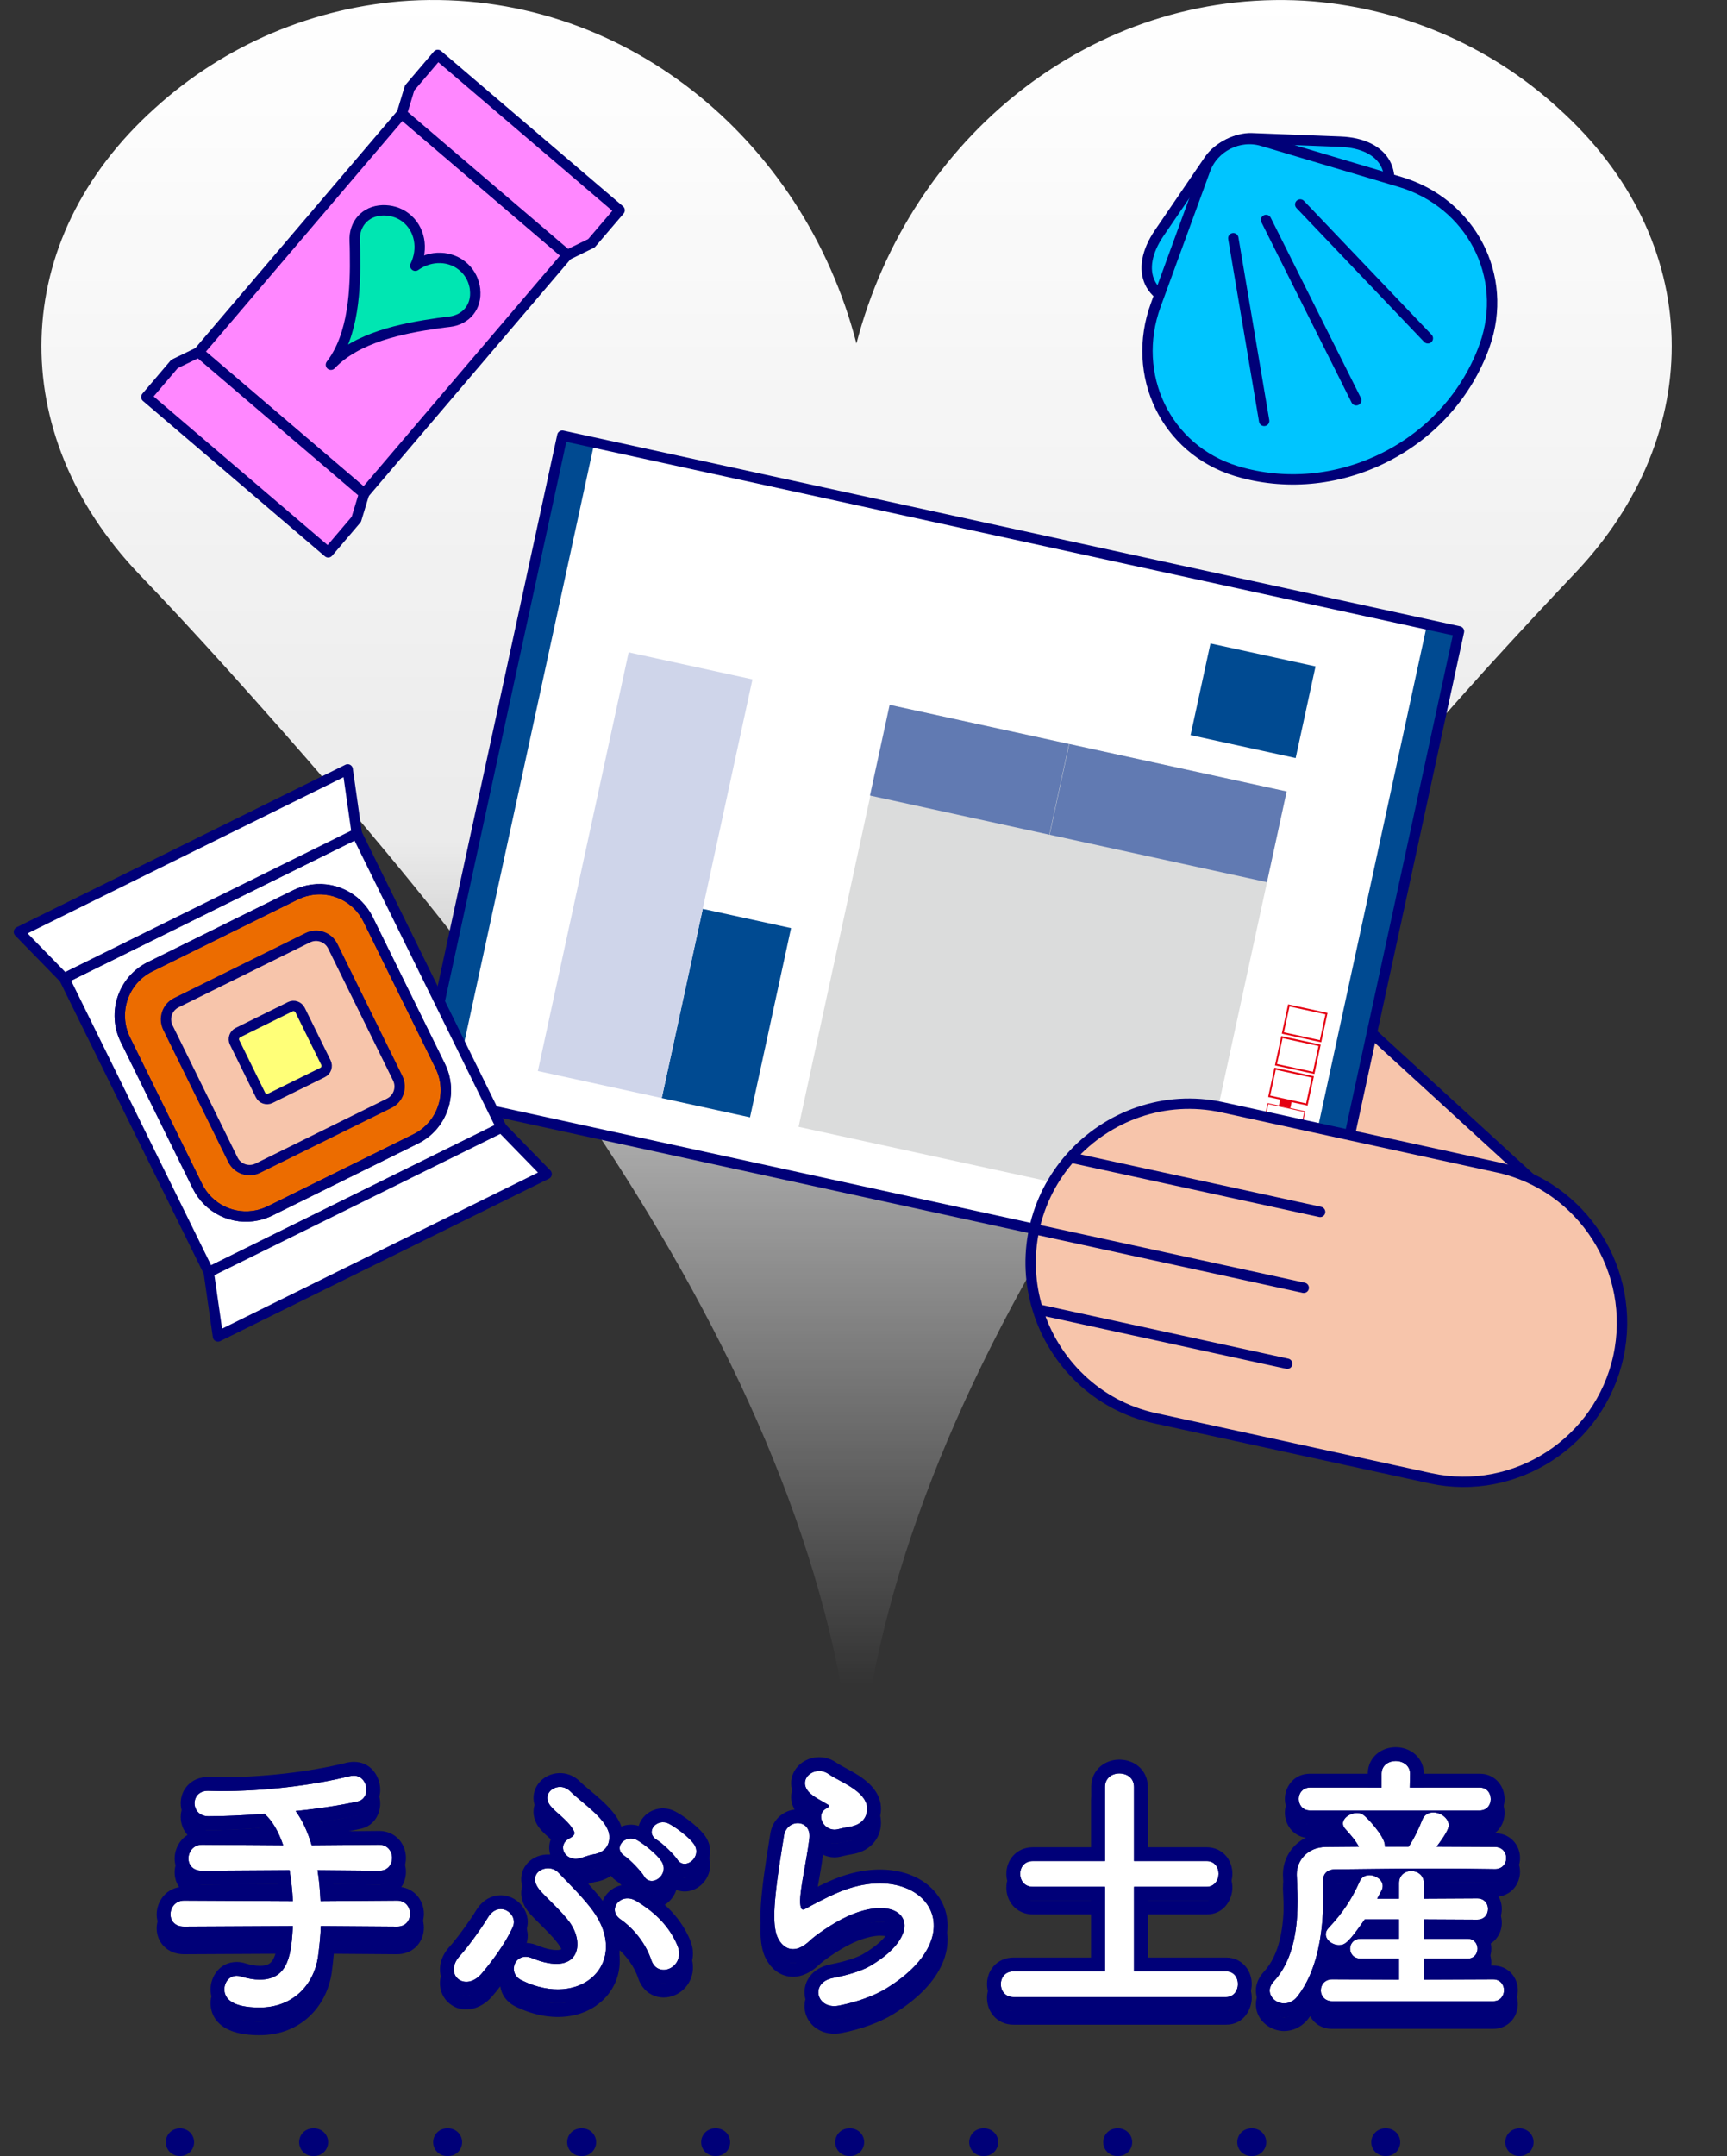 <svg width="125" height="156" viewBox="0 0 125 156" fill="none" xmlns="http://www.w3.org/2000/svg">
<rect x="0" y="0" width="125" height="156" fill="#333333" stroke="none"/>
<path d="M107.1 132H94.82C94.28 132 94 131.58 94 131.16C94 130.76 94.28 130.34 94.82 130.34H100V129.36V129.34C100 128.72 100.52 128.42 101.02 128.42C101.54 128.42 102.06 128.74 102.06 129.34V129.36L102.04 130.34H107.1C107.64 130.34 107.9 130.76 107.9 131.18C107.9 131.58 107.64 132 107.1 132ZM108.22 136.24H108.2C106.72 136.22 105.24 136.2 103.78 136.2C101.26 136.2 98.82 136.24 96.64 136.26C96.02 136.26 95.76 136.62 95.76 137.1C95.76 137.38 95.78 137.76 95.78 138.18C95.78 140.16 95.56 143.36 93.9 145.46C93.62 145.82 93.26 145.96 92.94 145.96C92.4 145.96 91.9 145.54 91.9 145.02C91.9 144.82 92 144.58 92.2 144.36C93.66 142.8 93.92 140.4 93.92 138.54C93.92 137.8 93.88 137.16 93.86 136.68C93.86 136.66 93.86 136.64 93.86 136.6C93.86 135.66 94.6 134.66 95.96 134.64C96.72 134.64 97.54 134.62 98.36 134.62C98.08 134.12 97.72 133.72 97.36 133.32C97.24 133.2 97.2 133.06 97.2 132.94C97.2 132.54 97.72 132.18 98.22 132.18C98.38 132.18 98.54 132.22 98.68 132.32C98.9 132.46 100.24 133.86 100.24 134.54C100.24 134.58 100.24 134.6 100.24 134.62H101.96C102.36 134.02 102.72 133.26 102.94 132.68C103.1 132.3 103.4 132.14 103.74 132.14C104.28 132.14 104.86 132.56 104.86 133.08C104.86 133.46 104.2 134.32 103.98 134.62C105.4 134.62 106.82 134.64 108.2 134.64C108.74 134.64 109.02 135.04 109.02 135.44C109.02 135.84 108.74 136.24 108.22 136.24ZM108.08 145.8H96.42C95.88 145.8 95.6 145.4 95.6 145.02C95.6 144.62 95.88 144.22 96.42 144.22L101.26 144.24V142.72H98.5C97.98 142.72 97.72 142.36 97.72 142C97.72 141.64 97.98 141.28 98.5 141.28H101.26V139.88H98.78C97.62 141.54 97.36 141.74 96.92 141.74C96.44 141.74 95.96 141.38 95.96 140.96C95.96 140.8 96.02 140.64 96.18 140.48C97.14 139.46 97.84 138.44 98.42 137.12C98.56 136.8 98.84 136.68 99.12 136.68C99.58 136.68 100.08 137.02 100.08 137.46C100.08 137.56 100.06 137.68 100 137.78C99.9 137.98 99.78 138.18 99.68 138.38H101.26V137.26C101.26 136.68 101.7 136.38 102.14 136.38C102.6 136.38 103.06 136.68 103.06 137.26V138.38L106.92 138.36C107.44 138.36 107.7 138.74 107.7 139.12C107.7 139.52 107.44 139.9 106.92 139.9L103.06 139.88V141.28H106.22C106.7 141.28 106.94 141.64 106.94 142C106.94 142.36 106.7 142.72 106.22 142.72H103.06V144.24L108.08 144.22C108.6 144.22 108.86 144.62 108.86 145C108.86 145.4 108.6 145.8 108.08 145.8Z" fill="#000078"/>
<path d="M88.74 145.5H73.36C72.74 145.5 72.44 145.04 72.44 144.56C72.44 144.1 72.74 143.64 73.36 143.64H79.98V137.52H74.76C74.14 137.52 73.84 137.06 73.84 136.58C73.84 136.12 74.14 135.66 74.76 135.66H79.98V130.3C79.98 129.64 80.5 129.32 81.02 129.32C81.56 129.32 82.08 129.64 82.08 130.3V135.66H87.34C87.92 135.66 88.2 136.12 88.2 136.58C88.2 137.04 87.9 137.52 87.34 137.52H82.08V143.64H88.74C89.32 143.64 89.6 144.1 89.6 144.56C89.6 145.02 89.3 145.5 88.74 145.5Z" fill="#000078"/>
<path d="M61.5 133.18C61.24 133.22 60.96 133.28 60.64 133.36C59.68 133.6 58.96 132.32 59.8 131.86C59.9 131.8 60.1 131.7 59.96 131.6C59.54 131.34 58.86 131.02 58.54 130.66C57.68 129.72 59 128.66 60 129.38C60.36 129.64 61.04 129.94 61.62 130.32C62.2 130.7 62.72 131.18 62.76 131.78C62.8 132.36 62.5 133.02 61.5 133.18ZM64.14 144.88C63.3 145.4 62.04 145.86 60.72 146.12C59.1 146.44 58.58 144.46 60.28 144.12C61.32 143.92 62.34 143.62 62.96 143.26C65.16 141.98 65.76 140.6 65.34 139.8C64.92 139 63.46 138.7 61.34 139.66C60.16 140.2 58.9 141.14 58.66 141.38C57.48 142.52 56.68 141.96 56.32 141.26C55.96 140.56 56 139.32 56.16 137.86C56.32 136.4 56.58 134.86 56.74 133.84C56.94 132.56 58.76 132.6 58.58 134.04C58.48 134.88 58.26 136 58.1 136.96C57.94 137.94 57.84 138.68 57.98 139.04C58.04 139.2 58.14 139.2 58.32 139.1C58.72 138.88 59.66 138.36 60.6 137.96C66.64 135.34 70.9 140.74 64.14 144.88Z" fill="#000078"/>
<path d="M50.22 134.42C50.88 135.36 49.56 136.4 49.02 135.54C48.8 135.2 47.94 134.36 47.56 134.14C46.62 133.58 47.54 132.5 48.42 132.96C48.92 133.22 49.84 133.9 50.22 134.42ZM47.88 135.68C48.5 136.64 47.14 137.64 46.62 136.76C46.42 136.4 45.58 135.54 45.22 135.3C44.3 134.7 45.28 133.66 46.14 134.16C46.62 134.44 47.52 135.14 47.88 135.68ZM42.92 135.18C42.66 135.22 42.28 135.38 41.96 135.46C40.88 135.72 40.3 134.52 41.18 134.04C41.6 133.82 41.66 133.66 41.48 133.38C41.04 132.64 40.2 132.14 39.82 131.64C39.1 130.68 40.46 129.8 41.28 130.62C42.1 131.44 44.04 132.68 44.1 133.84C44.14 134.4 43.88 135.04 42.92 135.18ZM49.02 141.74C49.7 143.32 47.62 144.26 47.14 142.82C46.66 141.38 45.6 140.34 44.92 139.88C43.9 139.18 44.92 137.88 46.04 138.54C47.14 139.2 48.36 140.18 49.02 141.74ZM42.9 139.24C45.62 142.94 42.14 146.44 37.74 144.28C36.66 143.74 37.3 142.18 38.5 142.68C41.88 144.06 42.38 141.7 41.24 140.1C40.7 139.34 39.54 138.3 39.1 137.8C37.98 136.5 39.66 135.72 40.4 136.48C41.16 137.26 42.26 138.36 42.9 139.24ZM34.88 143.78C33.66 145.22 32.04 143.86 33.3 142.5C33.8 141.96 34.8 140.6 35.32 139.74C36.1 138.46 37.54 139.46 37.12 140.42C36.64 141.52 35.66 142.86 34.88 143.78Z" fill="#000078"/>
<path d="M28.74 140.4L23.22 140.36C23.2 141.08 23.12 141.82 23.02 142.58C22.72 144.62 21.2 146.26 18.78 146.26C17.48 146.26 16.24 145.96 16.24 144.94C16.24 144.44 16.58 143.96 17.14 143.96C17.24 143.96 17.36 143.98 17.48 144.02C17.94 144.16 18.38 144.24 18.8 144.24C20.96 144.24 21.08 142.26 21.2 140.36L13.32 140.4C12.64 140.4 12.34 139.96 12.34 139.52C12.34 139.02 12.7 138.52 13.32 138.52L21.2 138.56C21.16 137.8 21.08 137.04 20.96 136.32L14.62 136.36C13.94 136.36 13.64 135.92 13.64 135.48C13.64 134.98 14 134.48 14.62 134.48L20.5 134.52C20.16 133.52 19.7 132.72 19.14 132.24C17.58 132.36 16.12 132.42 15.08 132.42C14.42 132.42 14.08 131.94 14.08 131.48C14.08 131.02 14.4 130.58 15.04 130.58H15.06C15.34 130.58 15.64 130.6 15.94 130.6C19.02 130.6 22.48 130.22 25.3 129.52C25.4 129.5 25.5 129.48 25.6 129.48C26.2 129.48 26.52 130 26.52 130.5C26.52 130.88 26.32 131.24 25.92 131.34C24.8 131.6 23.14 131.86 21.4 132.04C21.84 132.64 22.26 133.48 22.56 134.52L27.44 134.48C28.06 134.48 28.38 134.96 28.38 135.44C28.38 135.9 28.08 136.36 27.44 136.36L22.98 136.32C23.1 137.02 23.16 137.78 23.2 138.56L28.74 138.52C29.36 138.52 29.68 139 29.68 139.48C29.68 139.94 29.38 140.4 28.74 140.4Z" fill="#000078"/>
<path d="M103.06 137.26C103.059 136.68 102.6 136.38 102.14 136.38C101.7 136.38 101.26 136.68 101.26 137.26V138.38H99.68C99.78 138.18 99.9 137.98 100 137.78C100.06 137.68 100.08 137.56 100.08 137.46C100.08 137.02 99.58 136.68 99.12 136.68C98.84 136.68 98.56 136.8 98.42 137.12C97.84 138.44 97.14 139.461 96.18 140.48C96.02 140.64 95.96 140.8 95.96 140.96C95.96 141.38 96.44 141.74 96.92 141.74C97.36 141.74 97.62 141.54 98.78 139.88H101.26V141.28H98.5C97.98 141.28 97.72 141.64 97.72 142C97.72 142.36 97.98 142.72 98.5 142.72H101.26V144.24L96.42 144.22C95.88 144.22 95.6 144.62 95.6 145.02C95.6 145.4 95.88 145.8 96.42 145.8H108.08L108.175 145.796C108.571 145.756 108.795 145.469 108.848 145.149L108.86 145C108.86 144.62 108.6 144.22 108.08 144.22L103.06 144.24V142.72H106.22C106.64 142.72 106.876 142.445 106.929 142.135L106.94 142C106.94 141.663 106.729 141.325 106.308 141.284L106.22 141.28H103.06V139.88L106.92 139.9C107.375 139.9 107.631 139.609 107.688 139.269L107.7 139.12C107.7 138.74 107.44 138.36 106.92 138.36L103.06 138.38V137.26ZM96.29 142.637C96.239 142.839 96.181 143.041 96.118 143.244C96.216 143.229 96.317 143.22 96.42 143.22H96.424L97.231 143.223C97.219 143.211 97.206 143.201 97.194 143.188C97.063 143.052 96.962 142.899 96.886 142.738C96.68 142.735 96.48 142.698 96.29 142.637ZM96.763 137.258C96.764 137.346 96.766 137.446 96.769 137.561C96.774 137.72 96.777 137.902 96.778 138.095C96.946 137.827 97.103 137.548 97.251 137.253C97.087 137.255 96.924 137.256 96.763 137.258ZM100.623 133C100.722 133.141 100.815 133.287 100.898 133.435C100.929 133.49 100.962 133.553 100.995 133.62H101.398C101.512 133.419 101.617 133.207 101.714 133H100.623ZM102.06 129.34C102.059 128.74 101.539 128.42 101.02 128.42C100.52 128.42 100 128.72 100 129.34V130.34H94.82V129.34H99C99 128.716 99.276 128.2 99.701 127.863C100.099 127.548 100.585 127.42 101.02 127.42C101.472 127.42 101.961 127.557 102.357 127.872C102.777 128.206 103.06 128.718 103.06 129.34H107.1V130.34H102.04L102.06 129.36V129.34ZM104.86 133.08C104.86 132.56 104.28 132.14 103.74 132.14C103.4 132.14 103.1 132.3 102.94 132.68C102.72 133.26 102.36 134.02 101.96 134.62H100.24V134.54C100.24 133.86 98.9 132.46 98.68 132.32C98.54 132.22 98.38 132.18 98.22 132.18C97.72 132.18 97.2 132.541 97.2 132.94C97.2 133.06 97.24 133.2 97.36 133.32C97.72 133.72 98.08 134.12 98.36 134.62C97.54 134.62 96.72 134.64 95.96 134.64C94.6 134.66 93.861 135.66 93.86 136.6V136.68C93.88 137.16 93.92 137.8 93.92 138.54L93.906 139.26C93.837 140.987 93.478 142.995 92.2 144.36C92 144.58 91.9 144.82 91.9 145.02C91.9 145.507 92.339 145.907 92.839 145.955L92.94 145.96C93.26 145.96 93.621 145.82 93.9 145.46C95.353 143.623 95.703 140.943 95.768 138.976L95.78 138.18C95.78 137.76 95.76 137.38 95.76 137.1C95.76 136.62 96.02 136.26 96.64 136.26C98.82 136.24 101.26 136.2 103.78 136.2L105.982 136.213L108.2 136.24H108.22L108.314 136.235C108.713 136.196 108.951 135.909 109.007 135.589L109.02 135.44C109.02 135.065 108.774 134.69 108.298 134.645L108.2 134.64C106.82 134.64 105.4 134.62 103.98 134.62C104.187 134.339 104.78 133.565 104.853 133.156L104.86 133.08ZM105.86 133.08C105.86 133.284 105.809 133.474 105.754 133.628C105.874 133.629 105.993 133.629 106.112 133.63C106.818 133.635 107.514 133.64 108.2 133.64C108.736 133.64 109.213 133.847 109.55 134.214C109.872 134.565 110.02 135.014 110.02 135.44C110.019 136.291 109.388 137.24 108.22 137.24H108.187C106.799 137.221 105.419 137.203 104.057 137.201C104.057 137.221 104.06 137.24 104.06 137.26V137.374L106.915 137.36H106.92C107.442 137.36 107.912 137.56 108.244 137.924C108.561 138.271 108.7 138.71 108.7 139.12C108.7 139.529 108.568 139.973 108.25 140.327C108.042 140.559 107.779 140.725 107.483 140.816C107.491 140.825 107.5 140.832 107.508 140.841C107.81 141.181 107.94 141.607 107.94 142C107.94 142.393 107.81 142.819 107.508 143.159C107.488 143.181 107.465 143.201 107.444 143.222L108.076 143.22H108.08C108.62 143.22 109.09 143.438 109.415 143.807C109.722 144.156 109.86 144.593 109.86 145C109.86 145.406 109.73 145.849 109.421 146.205C109.095 146.581 108.62 146.8 108.08 146.8H96.42C95.66 146.8 95.115 146.405 94.829 145.889C94.783 145.951 94.737 146.012 94.689 146.073C94.216 146.681 93.564 146.96 92.94 146.96C92.029 146.96 91.033 146.297 90.912 145.237L90.9 145.02L90.911 144.829C90.962 144.39 91.183 143.992 91.46 143.688L91.465 143.682L91.47 143.677C92.644 142.422 92.92 140.381 92.92 138.54C92.92 137.828 92.882 137.225 92.861 136.722L92.86 136.701V136.6C92.861 135.138 94.014 133.668 95.945 133.64H95.96C96.094 133.64 96.229 133.637 96.367 133.636C96.259 133.424 96.211 133.203 96.203 133H94.82C94.268 133 93.785 132.775 93.454 132.396C93.179 132.08 93.038 131.694 93.007 131.319L93 131.16L93.007 131.002C93.079 130.205 93.694 129.34 94.82 129.34V130.34L94.722 130.345C94.246 130.392 94 130.785 94 131.16C94 131.554 94.246 131.947 94.722 131.995L94.82 132H107.1L107.198 131.995C107.608 131.954 107.835 131.653 107.888 131.33L107.9 131.18C107.9 130.76 107.639 130.34 107.1 130.34V129.34C107.655 129.34 108.139 129.569 108.468 129.959C108.776 130.326 108.9 130.775 108.9 131.18C108.9 131.584 108.771 132.029 108.463 132.39C108.136 132.772 107.655 133 107.1 133H105.857C105.859 133.026 105.86 133.053 105.86 133.08Z" fill="#000078"/>
<path d="M71.44 144.56C71.441 144.122 71.582 143.646 71.918 143.266C72.272 142.865 72.782 142.64 73.36 142.64V143.64L73.247 143.646C72.704 143.698 72.441 144.129 72.44 144.56L72.454 144.738C72.515 145.118 72.776 145.45 73.247 145.495L73.36 145.5H88.74L88.842 145.494C89.336 145.44 89.6 144.991 89.6 144.56C89.599 144.129 89.354 143.698 88.846 143.646L88.74 143.64V142.64C89.323 142.64 89.823 142.885 90.158 143.291C90.473 143.673 90.6 144.14 90.6 144.56C90.6 145.373 90.032 146.5 88.74 146.5H73.36C72.781 146.5 72.269 146.274 71.914 145.867C71.577 145.48 71.44 144.998 71.44 144.56ZM88.2 136.58C88.2 136.149 87.954 135.717 87.445 135.665L87.34 135.66V134.66C87.923 134.66 88.423 134.904 88.759 135.311C89.074 135.692 89.2 136.16 89.2 136.58C89.2 137.394 88.632 138.52 87.34 138.52H83.08V142.64H88.74V143.64H82.08V137.52H87.34C87.83 137.52 88.12 137.153 88.186 136.753L88.2 136.58ZM72.84 136.58C72.84 136.142 72.982 135.666 73.318 135.285C73.672 134.885 74.181 134.66 74.76 134.66V135.66L74.647 135.665C74.104 135.717 73.84 136.149 73.84 136.58L73.855 136.758C73.92 137.167 74.217 137.519 74.76 137.52H79.981V143.64H73.36V142.64H78.981V138.52H74.76C74.181 138.519 73.668 138.294 73.314 137.887C72.976 137.5 72.84 137.019 72.84 136.58ZM82.08 130.3C82.08 129.681 81.623 129.362 81.121 129.324L81.019 129.32C80.5 129.321 79.981 129.64 79.981 130.3V135.66H74.76V134.66H78.981V130.3C78.981 129.68 79.237 129.15 79.665 128.794C80.069 128.458 80.567 128.32 81.019 128.32C81.475 128.32 81.978 128.453 82.388 128.79C82.822 129.147 83.08 129.679 83.08 130.3V134.66H87.34V135.66H82.08V130.3Z" fill="#000078"/>
<path d="M57.929 128.633C58.609 128.06 59.694 127.928 60.584 128.568L60.586 128.569C60.7 128.652 60.892 128.757 61.202 128.925C61.484 129.076 61.836 129.266 62.168 129.483C62.496 129.698 62.858 129.973 63.152 130.317C63.449 130.664 63.718 131.131 63.758 131.711L63.764 131.894C63.761 132.331 63.64 132.815 63.317 133.241C62.939 133.741 62.363 134.054 61.658 134.167L61.652 134.168C61.433 134.202 61.185 134.254 60.883 134.33C60.394 134.452 59.944 134.381 59.567 134.199C59.462 135.064 59.236 136.224 59.086 137.12L59.087 137.121C59.059 137.293 59.035 137.453 59.013 137.602C59.271 137.471 59.551 137.334 59.838 137.203L60.208 137.04C63.466 135.629 66.67 136.226 68.015 138.35C68.697 139.428 68.781 140.764 68.205 142.084C67.641 143.377 66.463 144.627 64.665 145.729L64.666 145.73C63.696 146.331 62.314 146.826 60.913 147.102L60.912 147.101C59.653 147.349 58.546 146.692 58.283 145.602C58.157 145.079 58.251 144.509 58.593 144.035C58.935 143.562 59.466 143.263 60.084 143.14L60.091 143.138C61.103 142.943 61.987 142.668 62.457 142.395C63.469 141.807 64.023 141.246 64.281 140.826C64.408 140.62 64.451 140.469 64.462 140.379C64.472 140.296 64.456 140.266 64.455 140.265C64.452 140.259 64.433 140.225 64.356 140.183C64.273 140.137 64.127 140.085 63.898 140.066C63.432 140.029 62.71 140.138 61.753 140.571L61.752 140.57C61.231 140.809 60.673 141.146 60.207 141.461C59.976 141.617 59.776 141.762 59.622 141.88C59.545 141.939 59.483 141.989 59.436 142.028C59.39 142.066 59.37 142.085 59.367 142.087L59.355 142.1C58.639 142.79 57.819 143.171 56.971 142.987C56.167 142.813 55.68 142.202 55.431 141.718C55.147 141.166 55.061 140.499 55.045 139.871C55.028 139.223 55.084 138.495 55.166 137.751C55.329 136.261 55.595 134.688 55.752 133.685C55.935 132.516 56.912 131.859 57.868 131.922C58.073 131.935 58.279 131.985 58.476 132.068C58.488 132.016 58.502 131.964 58.52 131.914C58.285 131.764 58.014 131.57 57.802 131.334V131.335C57.431 130.929 57.223 130.421 57.269 129.879C57.313 129.353 57.585 128.922 57.929 128.633ZM58.58 134.04C58.76 132.6 56.94 132.56 56.74 133.84C56.58 134.86 56.32 136.4 56.16 137.86L56.106 138.396C55.996 139.621 56.005 140.647 56.32 141.26C56.658 141.916 57.382 142.449 58.443 141.574L58.66 141.38C58.901 141.14 60.16 140.2 61.34 139.66C63.46 138.7 64.92 139 65.34 139.8C65.76 140.6 65.16 141.98 62.96 143.26C62.34 143.62 61.32 143.92 60.28 144.12C58.58 144.46 59.1 146.44 60.72 146.12C62.04 145.86 63.3 145.4 64.14 144.88C70.9 140.74 66.64 135.34 60.6 137.96C59.66 138.36 58.721 138.879 58.32 139.1C58.14 139.2 58.041 139.2 57.98 139.04C57.84 138.68 57.94 137.94 58.1 136.96C58.26 136 58.48 134.88 58.58 134.04ZM60 129.38C59 128.66 57.68 129.72 58.54 130.66C58.86 131.02 59.54 131.34 59.96 131.6C60.1 131.7 59.9 131.8 59.8 131.86L59.726 131.905C59.028 132.382 59.666 133.516 60.551 133.378L60.64 133.36C60.96 133.28 61.24 133.22 61.5 133.18C62.5 133.02 62.8 132.36 62.76 131.78C62.725 131.255 62.323 130.821 61.834 130.467L61.62 130.32C61.04 129.94 60.36 129.64 60 129.38Z" fill="#000078"/>
<path d="M39.414 129.633C40.135 129.147 41.215 129.141 41.987 129.913C42.155 130.081 42.392 130.281 42.7 130.539C42.993 130.785 43.337 131.072 43.659 131.373C43.978 131.672 44.309 132.017 44.57 132.392C44.723 132.612 44.871 132.872 44.972 133.162C45.353 133.011 45.793 132.979 46.228 133.114C46.291 132.901 46.396 132.709 46.521 132.549C47.023 131.912 47.989 131.609 48.881 132.073H48.882C49.204 132.241 49.612 132.515 49.983 132.807C50.301 133.056 50.655 133.369 50.92 133.692L51.027 133.83L51.033 133.838L51.038 133.846C51.719 134.816 51.349 135.876 50.721 136.414C50.411 136.679 49.976 136.882 49.482 136.859C49.296 136.851 49.118 136.808 48.952 136.739C48.828 137.129 48.587 137.465 48.299 137.693C48.012 137.921 47.627 138.092 47.196 138.098C48.219 138.81 49.3 139.836 49.941 141.351H49.94C50.491 142.638 49.918 143.82 48.97 144.304C48.516 144.535 47.946 144.619 47.396 144.423C46.82 144.218 46.396 143.751 46.191 143.136C45.889 142.229 45.292 141.503 44.784 141.046C45.035 142.421 44.651 143.723 43.693 144.669C42.233 146.113 39.773 146.392 37.3 145.178L37.293 145.175C36.646 144.851 36.293 144.301 36.209 143.726C36.013 143.978 35.822 144.215 35.642 144.427C34.788 145.436 33.464 145.737 32.523 144.961C32.083 144.598 31.831 144.052 31.844 143.455C31.856 142.863 32.124 142.298 32.566 141.82L32.755 141.606C33.242 141.025 34.031 139.938 34.464 139.223L34.466 139.22C34.764 138.73 35.186 138.368 35.703 138.213C36.214 138.06 36.721 138.141 37.13 138.353C37.903 138.754 38.499 139.763 38.036 140.821C37.921 141.085 37.779 141.357 37.624 141.632C38.032 141.539 38.464 141.583 38.877 141.754H38.878C39.637 142.064 40.129 142.119 40.411 142.09C40.662 142.064 40.714 141.981 40.728 141.959C40.762 141.909 40.815 141.771 40.778 141.514C40.742 141.263 40.627 140.964 40.426 140.681L40.425 140.68C40.208 140.374 39.837 139.976 39.421 139.556C39.044 139.174 38.595 138.74 38.35 138.461L38.343 138.453C37.957 138.006 37.7 137.472 37.727 136.892C37.756 136.293 38.079 135.83 38.477 135.55C38.847 135.289 39.335 135.154 39.825 135.189C39.733 134.885 39.721 134.548 39.82 134.215C39.907 133.925 40.066 133.673 40.279 133.469C40.186 133.373 40.08 133.273 39.96 133.165C39.711 132.942 39.289 132.595 39.023 132.245L39.02 132.24C38.698 131.812 38.547 131.295 38.646 130.773C38.743 130.267 39.052 129.877 39.414 129.633ZM40.4 136.481C39.66 135.721 37.98 136.5 39.1 137.8C39.539 138.3 40.7 139.34 41.24 140.1C42.38 141.7 41.88 144.06 38.5 142.68C37.3 142.18 36.66 143.74 37.74 144.28C42.003 146.373 45.402 143.153 43.137 139.586L42.9 139.24C42.261 138.361 41.16 137.261 40.4 136.481ZM37.12 140.42C37.54 139.46 36.1 138.46 35.32 139.74C34.8 140.6 33.8 141.96 33.3 142.5C32.079 143.818 33.562 145.135 34.765 143.907L34.88 143.78C35.66 142.86 36.64 141.52 37.12 140.42ZM46.04 138.54C44.92 137.88 43.9 139.18 44.92 139.88C45.6 140.34 46.66 141.38 47.14 142.82C47.605 144.215 49.572 143.376 49.076 141.886L49.02 141.74C48.359 140.18 47.14 139.2 46.04 138.54ZM44.216 135.727C43.895 135.956 43.506 136.106 43.064 136.17C43.026 136.177 42.943 136.2 42.774 136.255C42.629 136.303 42.407 136.379 42.202 136.43L42.194 136.433C42.063 136.464 41.933 136.482 41.806 136.49C42.423 137.128 43.126 137.878 43.624 138.541C43.693 138.368 43.788 138.21 43.9 138.07C44.353 137.512 45.094 137.246 45.852 137.406C45.82 137.362 45.787 137.317 45.759 137.269L45.752 137.257L45.746 137.246C45.748 137.25 45.739 137.233 45.711 137.194C45.683 137.157 45.646 137.11 45.6 137.054C45.506 136.942 45.388 136.811 45.261 136.68C44.986 136.395 44.749 136.188 44.665 136.132V136.131C44.496 136.02 44.343 135.884 44.216 135.727ZM46.14 134.16C45.28 133.661 44.3 134.7 45.22 135.3C45.58 135.54 46.42 136.4 46.62 136.76C47.14 137.64 48.5 136.64 47.88 135.68C47.52 135.14 46.62 134.44 46.14 134.16ZM48.42 132.96C47.54 132.5 46.62 133.58 47.559 134.14C47.94 134.36 48.799 135.2 49.02 135.54C49.559 136.4 50.88 135.36 50.22 134.42C49.84 133.9 48.92 133.22 48.42 132.96ZM41.28 130.62C40.46 129.8 39.1 130.68 39.82 131.64C40.2 132.14 41.04 132.64 41.48 133.38L41.536 133.48C41.64 133.701 41.547 133.848 41.18 134.04C40.3 134.52 40.88 135.72 41.96 135.46C42.28 135.38 42.66 135.22 42.92 135.18C43.88 135.04 44.14 134.4 44.1 133.84C44.043 132.752 42.335 131.595 41.446 130.778L41.28 130.62Z" fill="#000078"/>
<path d="M29.68 139.48C29.68 139.001 29.36 138.52 28.74 138.52L23.2 138.56L23.166 137.979C23.127 137.404 23.07 136.845 22.98 136.32L27.44 136.36C28 136.36 28.3 136.008 28.366 135.611L28.38 135.44C28.38 134.961 28.06 134.481 27.44 134.48L22.56 134.52C22.26 133.48 21.84 132.64 21.4 132.04C23.14 131.86 24.8 131.6 25.92 131.34C26.27 131.252 26.467 130.966 26.511 130.641L26.52 130.5C26.52 130 26.2 129.48 25.6 129.48C25.5 129.481 25.4 129.5 25.3 129.52C22.48 130.219 19.02 130.6 15.94 130.6V129.6C18.951 129.6 22.329 129.228 25.06 128.55L25.081 128.544L25.104 128.539C25.185 128.523 25.384 128.481 25.6 128.48L25.843 128.493C27.014 128.626 27.52 129.713 27.52 130.5C27.52 131.206 27.124 132.07 26.162 132.311L26.146 132.314C25.313 132.508 24.212 132.696 23.012 132.855C23.106 133.065 23.196 133.285 23.28 133.514L27.432 133.48L27.44 133.479C28.032 133.48 28.544 133.719 28.895 134.121C29.231 134.505 29.38 134.988 29.38 135.44C29.38 135.879 29.237 136.359 28.894 136.741C28.533 137.142 28.019 137.36 27.44 137.36H27.431L24.116 137.33C24.123 137.404 24.128 137.478 24.134 137.553L28.732 137.521L28.74 137.52C29.331 137.52 29.843 137.759 30.195 138.161C30.531 138.545 30.68 139.028 30.68 139.48C30.68 139.919 30.537 140.399 30.193 140.781C29.833 141.182 29.319 141.4 28.74 141.4H28.732L24.16 141.367C24.122 141.816 24.07 142.265 24.012 142.711L24.011 142.718L24.01 142.726C23.646 145.197 21.754 147.26 18.78 147.26C18.082 147.26 17.287 147.183 16.629 146.901C16.291 146.757 15.941 146.537 15.672 146.199C15.391 145.846 15.24 145.415 15.24 144.94C15.24 144.048 15.881 142.96 17.14 142.96C17.353 142.96 17.57 142.999 17.77 143.063C18.165 143.184 18.505 143.24 18.8 143.24V144.24L18.481 144.226C18.266 144.206 18.046 144.168 17.821 144.113L17.48 144.02C17.36 143.98 17.24 143.96 17.14 143.96C16.58 143.96 16.24 144.441 16.24 144.94L16.254 145.123C16.386 145.938 17.41 146.223 18.537 146.257L18.78 146.26C21.049 146.26 22.526 144.818 22.949 142.957L23.02 142.58C23.119 141.82 23.2 141.08 23.22 140.36L28.74 140.4C29.3 140.4 29.6 140.048 29.666 139.651L29.68 139.48ZM12.34 139.52C12.34 139.932 12.604 140.345 13.197 140.395L13.32 140.4L21.2 140.36C21.08 142.26 20.96 144.24 18.8 144.24V143.24C19.183 143.24 19.39 143.155 19.508 143.074C19.628 142.992 19.744 142.857 19.847 142.617C19.988 142.287 20.065 141.87 20.118 141.365L13.325 141.4H13.32C12.754 141.4 12.234 141.21 11.857 140.821C11.492 140.444 11.34 139.961 11.34 139.52C11.34 138.576 12.045 137.52 13.32 137.52H13.325L20.117 137.554C20.109 137.477 20.099 137.401 20.09 137.325L14.626 137.36H14.62C14.054 137.36 13.534 137.17 13.157 136.781C12.792 136.404 12.64 135.922 12.64 135.48C12.64 134.537 13.345 133.48 14.62 133.48H14.627L18.924 133.509C18.865 133.421 18.806 133.341 18.747 133.269C17.346 133.367 16.045 133.42 15.08 133.42C13.893 133.42 13.174 132.556 13.089 131.659L13.08 131.48L13.088 131.308C13.123 130.904 13.284 130.494 13.597 130.167C13.965 129.781 14.477 129.58 15.04 129.58V130.58L14.924 130.585C14.361 130.635 14.08 131.049 14.08 131.48C14.08 131.912 14.379 132.36 14.96 132.414L15.08 132.42C16.12 132.42 17.58 132.36 19.14 132.24C19.7 132.72 20.16 133.52 20.5 134.52L14.62 134.48C14 134.48 13.64 134.98 13.64 135.48C13.64 135.893 13.904 136.305 14.497 136.354L14.62 136.36L20.96 136.32C21.08 137.04 21.16 137.8 21.2 138.56L13.32 138.52C12.7 138.52 12.34 139.02 12.34 139.52ZM15.526 129.591C15.676 129.596 15.81 129.6 15.94 129.6V130.6L15.06 130.58V129.58C15.22 129.58 15.383 129.586 15.526 129.591ZM15.06 129.58V130.58H15.04V129.58H15.06Z" fill="#000078"/>
<path d="M107.1 131H94.82C94.28 131 94 130.58 94 130.16C94 129.76 94.28 129.34 94.82 129.34H100V128.36V128.34C100 127.72 100.52 127.42 101.02 127.42C101.54 127.42 102.06 127.74 102.06 128.34V128.36L102.04 129.34H107.1C107.64 129.34 107.9 129.76 107.9 130.18C107.9 130.58 107.64 131 107.1 131ZM108.22 135.24H108.2C106.72 135.22 105.24 135.2 103.78 135.2C101.26 135.2 98.82 135.24 96.64 135.26C96.02 135.26 95.76 135.62 95.76 136.1C95.76 136.38 95.78 136.76 95.78 137.18C95.78 139.16 95.56 142.36 93.9 144.46C93.62 144.82 93.26 144.96 92.94 144.96C92.4 144.96 91.9 144.54 91.9 144.02C91.9 143.82 92 143.58 92.2 143.36C93.66 141.8 93.92 139.4 93.92 137.54C93.92 136.8 93.88 136.16 93.86 135.68C93.86 135.66 93.86 135.64 93.86 135.6C93.86 134.66 94.6 133.66 95.96 133.64C96.72 133.64 97.54 133.62 98.36 133.62C98.08 133.12 97.72 132.72 97.36 132.32C97.24 132.2 97.2 132.06 97.2 131.94C97.2 131.54 97.72 131.18 98.22 131.18C98.38 131.18 98.54 131.22 98.68 131.32C98.9 131.46 100.24 132.86 100.24 133.54C100.24 133.58 100.24 133.6 100.24 133.62H101.96C102.36 133.02 102.72 132.26 102.94 131.68C103.1 131.3 103.4 131.14 103.74 131.14C104.28 131.14 104.86 131.56 104.86 132.08C104.86 132.46 104.2 133.32 103.98 133.62C105.4 133.62 106.82 133.64 108.2 133.64C108.74 133.64 109.02 134.04 109.02 134.44C109.02 134.84 108.74 135.24 108.22 135.24ZM108.08 144.8H96.42C95.88 144.8 95.6 144.4 95.6 144.02C95.6 143.62 95.88 143.22 96.42 143.22L101.26 143.24V141.72H98.5C97.98 141.72 97.72 141.36 97.72 141C97.72 140.64 97.98 140.28 98.5 140.28H101.26V138.88H98.78C97.62 140.54 97.36 140.74 96.92 140.74C96.44 140.74 95.96 140.38 95.96 139.96C95.96 139.8 96.02 139.64 96.18 139.48C97.14 138.46 97.84 137.44 98.42 136.12C98.56 135.8 98.84 135.68 99.12 135.68C99.58 135.68 100.08 136.02 100.08 136.46C100.08 136.56 100.06 136.68 100 136.78C99.9 136.98 99.78 137.18 99.68 137.38H101.26V136.26C101.26 135.68 101.7 135.38 102.14 135.38C102.6 135.38 103.06 135.68 103.06 136.26V137.38L106.92 137.36C107.44 137.36 107.7 137.74 107.7 138.12C107.7 138.52 107.44 138.9 106.92 138.9L103.06 138.88V140.28H106.22C106.7 140.28 106.94 140.64 106.94 141C106.94 141.36 106.7 141.72 106.22 141.72H103.06V143.24L108.08 143.22C108.6 143.22 108.86 143.62 108.86 144C108.86 144.4 108.6 144.8 108.08 144.8Z" fill="white"/>
<path d="M88.74 144.5H73.36C72.74 144.5 72.44 144.04 72.44 143.56C72.44 143.1 72.74 142.64 73.36 142.64H79.98V136.52H74.76C74.14 136.52 73.84 136.06 73.84 135.58C73.84 135.12 74.14 134.66 74.76 134.66H79.98V129.3C79.98 128.64 80.5 128.32 81.02 128.32C81.56 128.32 82.08 128.64 82.08 129.3V134.66H87.34C87.92 134.66 88.2 135.12 88.2 135.58C88.2 136.04 87.9 136.52 87.34 136.52H82.08V142.64H88.74C89.32 142.64 89.6 143.1 89.6 143.56C89.6 144.02 89.3 144.5 88.74 144.5Z" fill="white"/>
<path d="M61.5 132.18C61.24 132.22 60.96 132.28 60.64 132.36C59.68 132.6 58.96 131.32 59.8 130.86C59.9 130.8 60.1 130.7 59.96 130.6C59.54 130.34 58.86 130.02 58.54 129.66C57.68 128.72 59 127.66 60 128.38C60.36 128.64 61.04 128.94 61.62 129.32C62.2 129.7 62.72 130.18 62.76 130.78C62.8 131.36 62.5 132.02 61.5 132.18ZM64.14 143.88C63.3 144.4 62.04 144.86 60.72 145.12C59.1 145.44 58.58 143.46 60.28 143.12C61.32 142.92 62.34 142.62 62.96 142.26C65.16 140.98 65.76 139.6 65.34 138.8C64.92 138 63.46 137.7 61.34 138.66C60.16 139.2 58.9 140.14 58.66 140.38C57.48 141.52 56.68 140.96 56.32 140.26C55.96 139.56 56 138.32 56.16 136.86C56.32 135.4 56.58 133.86 56.74 132.84C56.94 131.56 58.76 131.6 58.58 133.04C58.48 133.88 58.26 135 58.1 135.96C57.94 136.94 57.84 137.68 57.98 138.04C58.04 138.2 58.14 138.2 58.32 138.1C58.72 137.88 59.66 137.36 60.6 136.96C66.64 134.34 70.9 139.74 64.14 143.88Z" fill="white"/>
<path d="M50.22 133.42C50.88 134.36 49.56 135.4 49.02 134.54C48.8 134.2 47.94 133.36 47.56 133.14C46.62 132.58 47.54 131.5 48.42 131.96C48.92 132.22 49.84 132.9 50.22 133.42ZM47.88 134.68C48.5 135.64 47.14 136.64 46.62 135.76C46.42 135.4 45.58 134.54 45.22 134.3C44.3 133.7 45.28 132.66 46.14 133.16C46.62 133.44 47.52 134.14 47.88 134.68ZM42.92 134.18C42.66 134.22 42.28 134.38 41.96 134.46C40.88 134.72 40.3 133.52 41.18 133.04C41.6 132.82 41.66 132.66 41.48 132.38C41.04 131.64 40.2 131.14 39.82 130.64C39.1 129.68 40.46 128.8 41.28 129.62C42.1 130.44 44.04 131.68 44.1 132.84C44.14 133.4 43.88 134.04 42.92 134.18ZM49.02 140.74C49.7 142.32 47.62 143.26 47.14 141.82C46.66 140.38 45.6 139.34 44.92 138.88C43.9 138.18 44.92 136.88 46.04 137.54C47.14 138.2 48.36 139.18 49.02 140.74ZM42.9 138.24C45.62 141.94 42.14 145.44 37.74 143.28C36.66 142.74 37.3 141.18 38.5 141.68C41.88 143.06 42.38 140.7 41.24 139.1C40.7 138.34 39.54 137.3 39.1 136.8C37.98 135.5 39.66 134.72 40.4 135.48C41.16 136.26 42.26 137.36 42.9 138.24ZM34.88 142.78C33.66 144.22 32.04 142.86 33.3 141.5C33.8 140.96 34.8 139.6 35.32 138.74C36.1 137.46 37.54 138.46 37.12 139.42C36.64 140.52 35.66 141.86 34.88 142.78Z" fill="white"/>
<path d="M28.74 139.4L23.22 139.36C23.2 140.08 23.12 140.82 23.02 141.58C22.72 143.62 21.2 145.26 18.78 145.26C17.48 145.26 16.24 144.96 16.24 143.94C16.24 143.44 16.58 142.96 17.14 142.96C17.24 142.96 17.36 142.98 17.48 143.02C17.94 143.16 18.38 143.24 18.8 143.24C20.96 143.24 21.08 141.26 21.2 139.36L13.32 139.4C12.64 139.4 12.34 138.96 12.34 138.52C12.34 138.02 12.7 137.52 13.32 137.52L21.2 137.56C21.16 136.8 21.08 136.04 20.96 135.32L14.62 135.36C13.94 135.36 13.64 134.92 13.64 134.48C13.64 133.98 14 133.48 14.62 133.48L20.5 133.52C20.16 132.52 19.7 131.72 19.14 131.24C17.58 131.36 16.12 131.42 15.08 131.42C14.42 131.42 14.08 130.94 14.08 130.48C14.08 130.02 14.4 129.58 15.04 129.58H15.06C15.34 129.58 15.64 129.6 15.94 129.6C19.02 129.6 22.48 129.22 25.3 128.52C25.4 128.5 25.5 128.48 25.6 128.48C26.2 128.48 26.52 129 26.52 129.5C26.52 129.88 26.32 130.24 25.92 130.34C24.8 130.6 23.14 130.86 21.4 131.04C21.84 131.64 22.26 132.48 22.56 133.52L27.44 133.48C28.06 133.48 28.38 133.96 28.38 134.44C28.38 134.9 28.08 135.36 27.44 135.36L22.98 135.32C23.1 136.02 23.16 136.78 23.2 137.56L28.74 137.52C29.36 137.52 29.68 138 29.68 138.48C29.68 138.94 29.38 139.4 28.74 139.4Z" fill="white"/>
<path d="M103.06 136.26C103.059 135.68 102.6 135.38 102.14 135.38C101.7 135.38 101.26 135.68 101.26 136.26V137.38H99.68C99.78 137.18 99.9 136.98 100 136.78C100.06 136.68 100.08 136.56 100.08 136.46C100.08 136.02 99.58 135.68 99.12 135.68C98.84 135.68 98.56 135.8 98.42 136.12C97.84 137.44 97.14 138.461 96.18 139.48C96.02 139.64 95.96 139.8 95.96 139.96C95.96 140.38 96.44 140.74 96.92 140.74C97.36 140.74 97.62 140.54 98.78 138.88H101.26V140.28H98.5C97.98 140.28 97.72 140.64 97.72 141C97.72 141.36 97.98 141.72 98.5 141.72H101.26V143.24L96.42 143.22C95.88 143.22 95.6 143.62 95.6 144.02C95.6 144.4 95.88 144.8 96.42 144.8H108.08L108.175 144.796C108.571 144.756 108.795 144.469 108.848 144.149L108.86 144C108.86 143.62 108.6 143.22 108.08 143.22L103.06 143.24V141.72H106.22C106.64 141.72 106.876 141.445 106.929 141.135L106.94 141C106.94 140.663 106.729 140.325 106.308 140.284L106.22 140.28H103.06V138.88L106.92 138.9C107.375 138.9 107.631 138.609 107.688 138.269L107.7 138.12C107.7 137.74 107.44 137.36 106.92 137.36L103.06 137.38V136.26ZM96.29 141.637C96.239 141.839 96.181 142.041 96.118 142.244C96.216 142.229 96.317 142.22 96.42 142.22H96.424L97.231 142.223C97.219 142.211 97.206 142.201 97.194 142.188C97.063 142.052 96.962 141.899 96.886 141.738C96.68 141.735 96.48 141.698 96.29 141.637ZM96.763 136.258C96.764 136.346 96.766 136.446 96.769 136.561C96.774 136.72 96.777 136.902 96.778 137.095C96.946 136.827 97.103 136.548 97.251 136.253C97.087 136.255 96.924 136.256 96.763 136.258ZM100.623 132C100.722 132.141 100.815 132.287 100.898 132.435C100.929 132.49 100.962 132.553 100.995 132.62H101.398C101.512 132.419 101.617 132.207 101.714 132H100.623ZM102.06 128.34C102.059 127.74 101.539 127.42 101.02 127.42C100.52 127.42 100 127.72 100 128.34V129.34H94.82V128.34H99C99 127.716 99.276 127.2 99.701 126.863C100.099 126.548 100.585 126.42 101.02 126.42C101.472 126.42 101.961 126.557 102.357 126.872C102.777 127.206 103.06 127.718 103.06 128.34H107.1V129.34H102.04L102.06 128.36V128.34ZM104.86 132.08C104.86 131.56 104.28 131.14 103.74 131.14C103.4 131.14 103.1 131.3 102.94 131.68C102.72 132.26 102.36 133.02 101.96 133.62H100.24V133.54C100.24 132.86 98.9 131.46 98.68 131.32C98.54 131.22 98.38 131.18 98.22 131.18C97.72 131.18 97.2 131.541 97.2 131.94C97.2 132.06 97.24 132.2 97.36 132.32C97.72 132.72 98.08 133.12 98.36 133.62C97.54 133.62 96.72 133.64 95.96 133.64C94.6 133.66 93.861 134.66 93.86 135.6V135.68C93.88 136.16 93.92 136.8 93.92 137.54L93.906 138.26C93.837 139.987 93.478 141.995 92.2 143.36C92 143.58 91.9 143.82 91.9 144.02C91.9 144.507 92.339 144.907 92.839 144.955L92.94 144.96C93.26 144.96 93.621 144.82 93.9 144.46C95.353 142.623 95.703 139.943 95.768 137.976L95.78 137.18C95.78 136.76 95.76 136.38 95.76 136.1C95.76 135.62 96.02 135.26 96.64 135.26C98.82 135.24 101.26 135.2 103.78 135.2L105.982 135.213L108.2 135.24H108.22L108.314 135.235C108.713 135.196 108.951 134.909 109.007 134.589L109.02 134.44C109.02 134.065 108.774 133.69 108.298 133.645L108.2 133.64C106.82 133.64 105.4 133.62 103.98 133.62C104.187 133.339 104.78 132.565 104.853 132.156L104.86 132.08ZM105.86 132.08C105.86 132.284 105.809 132.474 105.754 132.628C105.874 132.629 105.993 132.629 106.112 132.63C106.818 132.635 107.514 132.64 108.2 132.64C108.736 132.64 109.213 132.847 109.55 133.214C109.872 133.565 110.02 134.014 110.02 134.44C110.019 135.291 109.388 136.24 108.22 136.24H108.187C106.799 136.221 105.419 136.203 104.057 136.201C104.057 136.221 104.06 136.24 104.06 136.26V136.374L106.915 136.36H106.92C107.442 136.36 107.912 136.56 108.244 136.924C108.561 137.271 108.7 137.71 108.7 138.12C108.7 138.529 108.568 138.973 108.25 139.327C108.042 139.559 107.779 139.725 107.483 139.816C107.491 139.825 107.5 139.832 107.508 139.841C107.81 140.181 107.94 140.607 107.94 141C107.94 141.393 107.81 141.819 107.508 142.159C107.488 142.181 107.465 142.201 107.444 142.222L108.076 142.22H108.08C108.62 142.22 109.09 142.438 109.415 142.807C109.722 143.156 109.86 143.593 109.86 144C109.86 144.406 109.73 144.849 109.421 145.205C109.095 145.581 108.62 145.8 108.08 145.8H96.42C95.66 145.8 95.115 145.405 94.829 144.889C94.783 144.951 94.737 145.012 94.689 145.073C94.216 145.681 93.564 145.96 92.94 145.96C92.029 145.96 91.033 145.297 90.912 144.237L90.9 144.02L90.911 143.829C90.962 143.39 91.183 142.992 91.46 142.688L91.465 142.682L91.47 142.677C92.644 141.422 92.92 139.381 92.92 137.54C92.92 136.828 92.882 136.225 92.861 135.722L92.86 135.701V135.6C92.861 134.138 94.014 132.668 95.945 132.64H95.96C96.094 132.64 96.229 132.637 96.367 132.636C96.259 132.424 96.211 132.203 96.203 132H94.82C94.268 132 93.785 131.775 93.454 131.396C93.179 131.08 93.038 130.694 93.007 130.319L93 130.16L93.007 130.002C93.079 129.205 93.694 128.34 94.82 128.34V129.34L94.722 129.345C94.246 129.392 94 129.785 94 130.16C94 130.554 94.246 130.947 94.722 130.995L94.82 131H107.1L107.198 130.995C107.608 130.954 107.835 130.653 107.888 130.33L107.9 130.18C107.9 129.76 107.639 129.34 107.1 129.34V128.34C107.655 128.34 108.139 128.569 108.468 128.959C108.776 129.326 108.9 129.775 108.9 130.18C108.9 130.584 108.771 131.029 108.463 131.39C108.136 131.772 107.655 132 107.1 132H105.857C105.859 132.026 105.86 132.053 105.86 132.08Z" fill="#000078"/>
<path d="M71.44 143.56C71.441 143.122 71.582 142.646 71.918 142.266C72.272 141.865 72.782 141.64 73.36 141.64V142.64L73.247 142.646C72.704 142.698 72.441 143.129 72.44 143.56L72.454 143.738C72.515 144.118 72.776 144.45 73.247 144.495L73.36 144.5H88.74L88.842 144.494C89.336 144.44 89.6 143.991 89.6 143.56C89.599 143.129 89.354 142.698 88.846 142.646L88.74 142.64V141.64C89.323 141.64 89.823 141.885 90.158 142.291C90.473 142.673 90.6 143.14 90.6 143.56C90.6 144.373 90.032 145.5 88.74 145.5H73.36C72.781 145.5 72.269 145.274 71.914 144.867C71.577 144.48 71.44 143.998 71.44 143.56ZM88.2 135.58C88.2 135.149 87.954 134.717 87.445 134.665L87.34 134.66V133.66C87.923 133.66 88.423 133.904 88.759 134.311C89.074 134.692 89.2 135.16 89.2 135.58C89.2 136.394 88.632 137.52 87.34 137.52H83.08V141.64H88.74V142.64H82.08V136.52H87.34C87.83 136.52 88.12 136.153 88.186 135.753L88.2 135.58ZM72.84 135.58C72.84 135.142 72.982 134.666 73.318 134.285C73.672 133.885 74.181 133.66 74.76 133.66V134.66L74.647 134.665C74.104 134.717 73.84 135.149 73.84 135.58L73.855 135.758C73.92 136.167 74.217 136.519 74.76 136.52H79.981V142.64H73.36V141.64H78.981V137.52H74.76C74.181 137.519 73.668 137.294 73.314 136.887C72.976 136.5 72.84 136.019 72.84 135.58ZM82.08 129.3C82.08 128.681 81.623 128.362 81.121 128.324L81.019 128.32C80.5 128.321 79.981 128.64 79.981 129.3V134.66H74.76V133.66H78.981V129.3C78.981 128.68 79.237 128.15 79.665 127.794C80.069 127.458 80.567 127.32 81.019 127.32C81.475 127.32 81.978 127.453 82.388 127.79C82.822 128.147 83.08 128.679 83.08 129.3V133.66H87.34V134.66H82.08V129.3Z" fill="#000078"/>
<path d="M57.929 127.633C58.609 127.06 59.694 126.928 60.584 127.568L60.586 127.569C60.7 127.652 60.892 127.757 61.202 127.925C61.484 128.076 61.836 128.266 62.168 128.483C62.496 128.698 62.858 128.973 63.152 129.317C63.449 129.664 63.718 130.131 63.758 130.711L63.764 130.894C63.761 131.331 63.64 131.815 63.317 132.241C62.939 132.741 62.363 133.054 61.658 133.167L61.652 133.168C61.433 133.202 61.185 133.254 60.883 133.33C60.394 133.452 59.944 133.381 59.567 133.199C59.462 134.064 59.236 135.224 59.086 136.12L59.087 136.121C59.059 136.293 59.035 136.453 59.013 136.602C59.271 136.471 59.551 136.334 59.838 136.203L60.208 136.04C63.466 134.629 66.67 135.226 68.015 137.35C68.697 138.428 68.781 139.764 68.205 141.084C67.641 142.377 66.463 143.627 64.665 144.729L64.666 144.73C63.696 145.331 62.314 145.826 60.913 146.102L60.912 146.101C59.653 146.349 58.546 145.692 58.283 144.602C58.157 144.079 58.251 143.509 58.593 143.035C58.935 142.562 59.466 142.263 60.084 142.14L60.091 142.138C61.103 141.943 61.987 141.668 62.457 141.395C63.469 140.807 64.023 140.246 64.281 139.826C64.408 139.62 64.451 139.469 64.462 139.379C64.472 139.296 64.456 139.266 64.455 139.265C64.452 139.259 64.433 139.225 64.356 139.183C64.273 139.137 64.127 139.085 63.898 139.066C63.432 139.029 62.71 139.138 61.753 139.571L61.752 139.57C61.231 139.809 60.673 140.146 60.207 140.461C59.976 140.617 59.776 140.762 59.622 140.88C59.545 140.939 59.483 140.989 59.436 141.028C59.39 141.066 59.37 141.085 59.367 141.087L59.355 141.1C58.639 141.79 57.819 142.171 56.971 141.987C56.167 141.813 55.68 141.202 55.431 140.718C55.147 140.166 55.061 139.499 55.045 138.871C55.028 138.223 55.084 137.495 55.166 136.751C55.329 135.261 55.595 133.688 55.752 132.685C55.935 131.516 56.912 130.859 57.868 130.922C58.073 130.935 58.279 130.985 58.476 131.068C58.488 131.016 58.502 130.964 58.52 130.914C58.285 130.764 58.014 130.57 57.802 130.334V130.335C57.431 129.929 57.223 129.421 57.269 128.879C57.313 128.353 57.585 127.922 57.929 127.633ZM58.58 133.04C58.76 131.6 56.94 131.56 56.74 132.84C56.58 133.86 56.32 135.4 56.16 136.86L56.106 137.396C55.996 138.621 56.005 139.647 56.32 140.26C56.658 140.916 57.382 141.449 58.443 140.574L58.66 140.38C58.901 140.14 60.16 139.2 61.34 138.66C63.46 137.7 64.92 138 65.34 138.8C65.76 139.6 65.16 140.98 62.96 142.26C62.34 142.62 61.32 142.92 60.28 143.12C58.58 143.46 59.1 145.44 60.72 145.12C62.04 144.86 63.3 144.4 64.14 143.88C70.9 139.74 66.64 134.34 60.6 136.96C59.66 137.36 58.721 137.879 58.32 138.1C58.14 138.2 58.041 138.2 57.98 138.04C57.84 137.68 57.94 136.94 58.1 135.96C58.26 135 58.48 133.88 58.58 133.04ZM60 128.38C59 127.66 57.68 128.72 58.54 129.66C58.86 130.02 59.54 130.34 59.96 130.6C60.1 130.7 59.9 130.8 59.8 130.86L59.726 130.905C59.028 131.382 59.666 132.516 60.551 132.378L60.64 132.36C60.96 132.28 61.24 132.22 61.5 132.18C62.5 132.02 62.8 131.36 62.76 130.78C62.725 130.255 62.323 129.821 61.834 129.467L61.62 129.32C61.04 128.94 60.36 128.64 60 128.38Z" fill="#000078"/>
<path d="M39.414 128.633C40.135 128.147 41.215 128.141 41.987 128.913C42.155 129.081 42.392 129.281 42.7 129.539C42.993 129.785 43.337 130.072 43.659 130.373C43.978 130.672 44.309 131.017 44.57 131.392C44.723 131.612 44.871 131.872 44.972 132.162C45.353 132.011 45.793 131.979 46.228 132.114C46.291 131.901 46.396 131.709 46.521 131.549C47.023 130.912 47.989 130.609 48.881 131.073H48.882C49.204 131.241 49.612 131.515 49.983 131.807C50.301 132.056 50.655 132.369 50.92 132.692L51.027 132.83L51.033 132.838L51.038 132.846C51.719 133.816 51.349 134.876 50.721 135.414C50.411 135.679 49.976 135.882 49.482 135.859C49.296 135.851 49.118 135.808 48.952 135.739C48.828 136.129 48.587 136.465 48.299 136.693C48.012 136.921 47.627 137.092 47.196 137.098C48.219 137.81 49.3 138.836 49.941 140.351H49.94C50.491 141.638 49.918 142.82 48.97 143.304C48.516 143.535 47.946 143.619 47.396 143.423C46.82 143.218 46.396 142.751 46.191 142.136C45.889 141.229 45.292 140.503 44.784 140.046C45.035 141.421 44.651 142.723 43.693 143.669C42.233 145.113 39.773 145.392 37.3 144.178L37.293 144.175C36.646 143.851 36.293 143.301 36.209 142.726C36.013 142.978 35.822 143.215 35.642 143.427C34.788 144.436 33.464 144.737 32.523 143.961C32.083 143.598 31.831 143.052 31.844 142.455C31.856 141.863 32.124 141.298 32.566 140.82L32.755 140.606C33.242 140.025 34.031 138.938 34.464 138.223L34.466 138.22C34.764 137.73 35.186 137.368 35.703 137.213C36.214 137.06 36.721 137.141 37.13 137.353C37.903 137.754 38.499 138.763 38.036 139.821C37.921 140.085 37.779 140.357 37.624 140.632C38.032 140.539 38.464 140.583 38.877 140.754H38.878C39.637 141.064 40.129 141.119 40.411 141.09C40.662 141.064 40.714 140.981 40.728 140.959C40.762 140.909 40.815 140.771 40.778 140.514C40.742 140.263 40.627 139.964 40.426 139.681L40.425 139.68C40.208 139.374 39.837 138.976 39.421 138.556C39.044 138.174 38.595 137.74 38.35 137.461L38.343 137.453C37.957 137.006 37.7 136.472 37.727 135.892C37.756 135.293 38.079 134.83 38.477 134.55C38.847 134.289 39.335 134.154 39.825 134.189C39.733 133.885 39.721 133.548 39.82 133.215C39.907 132.925 40.066 132.673 40.279 132.469C40.186 132.373 40.08 132.273 39.96 132.165C39.711 131.942 39.289 131.595 39.023 131.245L39.02 131.24C38.698 130.812 38.547 130.295 38.646 129.773C38.743 129.267 39.052 128.877 39.414 128.633ZM40.4 135.481C39.66 134.721 37.98 135.5 39.1 136.8C39.539 137.3 40.7 138.34 41.24 139.1C42.38 140.7 41.88 143.06 38.5 141.68C37.3 141.18 36.66 142.74 37.74 143.28C42.003 145.373 45.402 142.153 43.137 138.586L42.9 138.24C42.261 137.361 41.16 136.261 40.4 135.481ZM37.12 139.42C37.54 138.46 36.1 137.46 35.32 138.74C34.8 139.6 33.8 140.96 33.3 141.5C32.079 142.818 33.562 144.135 34.765 142.907L34.88 142.78C35.66 141.86 36.64 140.52 37.12 139.42ZM46.04 137.54C44.92 136.88 43.9 138.18 44.92 138.88C45.6 139.34 46.66 140.38 47.14 141.82C47.605 143.215 49.572 142.376 49.076 140.886L49.02 140.74C48.359 139.18 47.14 138.2 46.04 137.54ZM44.216 134.727C43.895 134.956 43.506 135.106 43.064 135.17C43.026 135.177 42.943 135.2 42.774 135.255C42.629 135.303 42.407 135.379 42.202 135.43L42.194 135.433C42.063 135.464 41.933 135.482 41.806 135.49C42.423 136.128 43.126 136.878 43.624 137.541C43.693 137.368 43.788 137.21 43.9 137.07C44.353 136.512 45.094 136.246 45.852 136.406C45.82 136.362 45.787 136.317 45.759 136.269L45.752 136.257L45.746 136.246C45.748 136.25 45.739 136.233 45.711 136.194C45.683 136.157 45.646 136.11 45.6 136.054C45.506 135.942 45.388 135.811 45.261 135.68C44.986 135.395 44.749 135.188 44.665 135.132V135.131C44.496 135.02 44.343 134.884 44.216 134.727ZM46.14 133.16C45.28 132.661 44.3 133.7 45.22 134.3C45.58 134.54 46.42 135.4 46.62 135.76C47.14 136.64 48.5 135.64 47.88 134.68C47.52 134.14 46.62 133.44 46.14 133.16ZM48.42 131.96C47.54 131.5 46.62 132.58 47.559 133.14C47.94 133.36 48.799 134.2 49.02 134.54C49.559 135.4 50.88 134.36 50.22 133.42C49.84 132.9 48.92 132.22 48.42 131.96ZM41.28 129.62C40.46 128.8 39.1 129.68 39.82 130.64C40.2 131.14 41.04 131.64 41.48 132.38L41.536 132.48C41.64 132.701 41.547 132.848 41.18 133.04C40.3 133.52 40.88 134.72 41.96 134.46C42.28 134.38 42.66 134.22 42.92 134.18C43.88 134.04 44.14 133.4 44.1 132.84C44.043 131.752 42.335 130.595 41.446 129.778L41.28 129.62Z" fill="#000078"/>
<path d="M29.68 138.48C29.68 138.001 29.36 137.52 28.74 137.52L23.2 137.56L23.166 136.979C23.127 136.404 23.07 135.845 22.98 135.32L27.44 135.36C28 135.36 28.3 135.008 28.366 134.611L28.38 134.44C28.38 133.961 28.06 133.481 27.44 133.48L22.56 133.52C22.26 132.48 21.84 131.64 21.4 131.04C23.14 130.86 24.8 130.6 25.92 130.34C26.27 130.252 26.467 129.966 26.511 129.641L26.52 129.5C26.52 129 26.2 128.48 25.6 128.48C25.5 128.481 25.4 128.5 25.3 128.52C22.48 129.219 19.02 129.6 15.94 129.6V128.6C18.951 128.6 22.329 128.228 25.06 127.55L25.081 127.544L25.104 127.539C25.185 127.523 25.384 127.481 25.6 127.48L25.843 127.493C27.014 127.626 27.52 128.713 27.52 129.5C27.52 130.206 27.124 131.07 26.162 131.311L26.146 131.314C25.313 131.508 24.212 131.696 23.012 131.855C23.106 132.065 23.196 132.285 23.28 132.514L27.432 132.48L27.44 132.479C28.032 132.48 28.544 132.719 28.895 133.121C29.231 133.505 29.38 133.988 29.38 134.44C29.38 134.879 29.237 135.359 28.894 135.741C28.533 136.142 28.019 136.36 27.44 136.36H27.431L24.116 136.33C24.123 136.404 24.128 136.478 24.134 136.553L28.732 136.521L28.74 136.52C29.331 136.52 29.843 136.759 30.195 137.161C30.531 137.545 30.68 138.028 30.68 138.48C30.68 138.919 30.537 139.399 30.193 139.781C29.833 140.182 29.319 140.4 28.74 140.4H28.732L24.16 140.367C24.122 140.816 24.07 141.265 24.012 141.711L24.011 141.718L24.01 141.726C23.646 144.197 21.754 146.26 18.78 146.26C18.082 146.26 17.287 146.183 16.629 145.901C16.291 145.757 15.941 145.537 15.672 145.199C15.391 144.846 15.24 144.415 15.24 143.94C15.24 143.048 15.881 141.96 17.14 141.96C17.353 141.96 17.57 141.999 17.77 142.063C18.165 142.184 18.505 142.24 18.8 142.24V143.24L18.481 143.226C18.266 143.206 18.046 143.168 17.821 143.113L17.48 143.02C17.36 142.98 17.24 142.96 17.14 142.96C16.58 142.96 16.24 143.441 16.24 143.94L16.254 144.123C16.386 144.938 17.41 145.223 18.537 145.257L18.78 145.26C21.049 145.26 22.526 143.818 22.949 141.957L23.02 141.58C23.119 140.82 23.2 140.08 23.22 139.36L28.74 139.4C29.3 139.4 29.6 139.048 29.666 138.651L29.68 138.48ZM12.34 138.52C12.34 138.932 12.604 139.345 13.197 139.395L13.32 139.4L21.2 139.36C21.08 141.26 20.96 143.24 18.8 143.24V142.24C19.183 142.24 19.39 142.155 19.508 142.074C19.628 141.992 19.744 141.857 19.847 141.617C19.988 141.287 20.065 140.87 20.118 140.365L13.325 140.4H13.32C12.754 140.4 12.234 140.21 11.857 139.821C11.492 139.444 11.34 138.961 11.34 138.52C11.34 137.576 12.045 136.52 13.32 136.52H13.325L20.117 136.554C20.109 136.477 20.099 136.401 20.09 136.325L14.626 136.36H14.62C14.054 136.36 13.534 136.17 13.157 135.781C12.792 135.404 12.64 134.922 12.64 134.48C12.64 133.537 13.345 132.48 14.62 132.48H14.627L18.924 132.509C18.865 132.421 18.806 132.341 18.747 132.269C17.346 132.367 16.045 132.42 15.08 132.42C13.893 132.42 13.174 131.556 13.089 130.659L13.08 130.48L13.088 130.308C13.123 129.904 13.284 129.494 13.597 129.167C13.965 128.781 14.477 128.58 15.04 128.58V129.58L14.924 129.585C14.361 129.635 14.08 130.049 14.08 130.48C14.08 130.912 14.379 131.36 14.96 131.414L15.08 131.42C16.12 131.42 17.58 131.36 19.14 131.24C19.7 131.72 20.16 132.52 20.5 133.52L14.62 133.48C14 133.48 13.64 133.98 13.64 134.48C13.64 134.893 13.904 135.305 14.497 135.354L14.62 135.36L20.96 135.32C21.08 136.04 21.16 136.8 21.2 137.56L13.32 137.52C12.7 137.52 12.34 138.02 12.34 138.52ZM15.526 128.591C15.676 128.596 15.81 128.6 15.94 128.6V129.6L15.06 129.58V128.58C15.22 128.58 15.383 128.586 15.526 128.591ZM15.06 128.58V129.58H15.04V128.58H15.06Z" fill="#000078"/>
<path d="M13.048 154C13.6 154 14.048 154.448 14.048 155C14.048 155.552 13.6 156 13.048 156L13 156C12.448 156 12 155.552 12 155C12 154.448 12.448 154 13 154L13.048 154ZM22.748 154C23.3 154 23.748 154.448 23.748 155C23.748 155.552 23.3 156 22.748 156L22.652 156C22.1 156 21.652 155.552 21.652 155C21.652 154.448 22.1 154 22.652 154L22.748 154ZM32.448 154C33 154 33.448 154.448 33.448 155C33.448 155.552 33 156 32.448 156L32.352 156C31.799 156 31.352 155.552 31.352 155C31.352 154.448 31.799 154 32.352 154L32.448 154ZM42.148 154C42.7 154 43.148 154.448 43.148 155C43.148 155.552 42.7 156 42.148 156L42.052 156C41.5 156 41.052 155.552 41.052 155C41.052 154.448 41.5 154 42.052 154L42.148 154ZM51.848 154C52.4 154 52.848 154.448 52.848 155C52.848 155.552 52.4 156 51.848 156L51.752 156C51.2 156 50.752 155.552 50.752 155C50.752 154.448 51.2 154 51.752 154L51.848 154ZM61.548 154C62.1 154 62.548 154.448 62.548 155C62.548 155.552 62.1 156 61.548 156L61.452 156C60.9 156 60.452 155.552 60.452 155C60.452 154.448 60.9 154 61.452 154L61.548 154ZM71.248 154C71.8 154 72.248 154.448 72.248 155C72.248 155.552 71.8 156 71.248 156L71.152 156C70.6 156 70.152 155.552 70.152 155C70.152 154.448 70.6 154 71.152 154L71.248 154ZM80.948 154C81.5 154 81.948 154.448 81.948 155C81.948 155.552 81.5 156 80.948 156L80.852 156C80.299 156 79.852 155.552 79.852 155C79.852 154.448 80.299 154 80.852 154L80.948 154ZM90.648 154C91.201 154 91.648 154.448 91.648 155C91.648 155.552 91.201 156 90.648 156L90.552 156C90 156 89.552 155.552 89.552 155C89.552 154.448 90 154 90.552 154L90.648 154ZM100.348 154C100.9 154 101.348 154.448 101.348 155C101.348 155.552 100.9 156 100.348 156L100.252 156C99.7 156 99.252 155.552 99.252 155C99.252 154.448 99.7 154 100.252 154L100.348 154ZM110 154C110.552 154 111 154.448 111 155C111 155.552 110.552 156 110 156L109.952 156C109.4 156 108.952 155.552 108.952 155C108.952 154.448 109.4 154 109.952 154L110 154Z" fill="#000078"/>
<path d="M11.208 7.831C16.247 3.243 22.752 0.477 29.624 0.05C44.924 -0.827 58.141 9.967 61.989 24.855C65.859 9.967 79.076 -0.805 94.376 0.05C101.248 0.477 107.753 3.221 112.792 7.831C123.443 17.388 123.626 31.399 113.937 41.541C111.99 43.587 109.837 45.904 107.524 48.445C87.299 70.888 63.638 100.303 61.989 131C60.339 100.303 36.701 70.888 16.476 48.445C14.163 45.881 12.01 43.565 10.063 41.541C0.374 31.399 0.557 17.388 11.208 7.831Z" fill="url(#paint0_linear_347_1045)"/>
<path d="M115.575 89.654L111.065 94.65L95.246 80.169C92.512 77.666 92.315 73.398 94.804 70.64L115.575 89.654Z" fill="#F7C5AB" stroke="#000078" stroke-width="0.75" stroke-linecap="round" stroke-linejoin="round"/>
<path d="M30.357 79.213L95.257 93.373L105.601 45.683L40.701 31.523L30.357 79.213Z" fill="white"/>
<path d="M92.945 92.866L95.259 93.371L105.604 45.681L103.29 45.176L92.945 92.866Z" fill="#004A91"/>
<path d="M30.359 79.223L32.672 79.728L43.017 32.038L40.703 31.533L30.359 79.223Z" fill="#004A91"/>
<path d="M47.899 79.453L54.286 80.847L57.256 67.155L50.869 65.762L47.899 79.453Z" fill="#004A91"/>
<path d="M38.931 77.496L47.892 79.451L54.463 49.156L45.502 47.201L38.931 77.496Z" fill="#CFD5EA"/>
<path d="M95.531 75.26L92.931 74.693L93.334 72.826L95.933 73.393L95.531 75.26ZM95.629 75.417L95.658 75.288L96.06 73.421L96.089 73.293L95.962 73.264L93.362 72.698L93.235 72.669L93.206 72.797L92.804 74.664L92.775 74.792L92.902 74.821L95.502 75.388L95.629 75.417Z" fill="#E50012"/>
<path d="M93.998 82.324L91.399 81.758L91.801 79.891L94.401 80.457L93.998 82.324ZM94.047 82.403L94.056 82.338L94.464 80.472L94.473 80.407L94.414 80.399L91.815 79.832L91.75 79.824L91.743 79.883L91.34 81.75L91.332 81.815L91.39 81.823L93.99 82.389L94.054 82.398L94.047 82.403Z" fill="#E50012"/>
<path d="M93.512 84.552L90.913 83.985L91.315 82.118L93.915 82.685L93.512 84.552ZM93.567 84.632L93.576 84.567L93.984 82.7L93.993 82.635L93.934 82.628L91.335 82.061L91.27 82.052L91.263 82.111L90.86 83.978L90.852 84.043L90.91 84.051L93.51 84.618L93.574 84.626L93.567 84.632Z" fill="#E50012"/>
<path d="M93.033 86.775L90.433 86.208L90.836 84.341L93.435 84.908L93.033 86.775ZM93.082 86.853L93.091 86.788L93.499 84.922L93.507 84.857L93.449 84.849L90.849 84.283L90.785 84.274L90.777 84.333L90.375 86.2L90.366 86.265L90.425 86.273L93.024 86.84L93.089 86.848L93.082 86.853Z" fill="#E50012"/>
<path d="M92.547 88.997L89.948 88.431L90.35 86.564L92.95 87.13L92.547 88.997ZM92.602 89.083L92.61 89.018L93.019 87.151L93.027 87.087L92.969 87.079L90.369 86.512L90.305 86.504L90.297 86.563L89.894 88.43L89.886 88.495L89.944 88.502L92.544 89.069L92.608 89.078L92.602 89.083Z" fill="#E50012"/>
<path d="M94.537 79.839L91.937 79.272L92.339 77.405L94.939 77.972L94.537 79.839ZM94.641 79.997L94.67 79.869L95.072 78.001L95.101 77.873L94.974 77.844L92.374 77.278L92.247 77.249L92.218 77.377L91.816 79.244L91.787 79.372L91.914 79.401L94.513 79.968L94.641 79.997Z" fill="#E50012"/>
<path d="M95.03 77.552L92.431 76.985L92.833 75.118L95.433 75.685L95.03 77.552ZM95.134 77.71L95.163 77.582L95.566 75.714L95.595 75.586L95.467 75.557L92.868 74.991L92.741 74.962L92.712 75.09L92.309 76.957L92.28 77.085L92.407 77.114L95.007 77.681L95.134 77.71Z" fill="#E50012"/>
<path d="M93.086 79.592L92.978 80.094" stroke="#E50012" stroke-width="0.85" stroke-miterlimit="10"/>
<path d="M93.779 54.85L95.218 48.217L87.613 46.558L86.174 53.191L93.779 54.85Z" fill="#004A91"/>
<path d="M30.357 79.213L95.257 93.373L105.601 45.683L40.701 31.523L30.357 79.213Z" stroke="#000078" stroke-width="0.75" stroke-linecap="round" stroke-linejoin="round"/>
<path d="M86.507 87.797L93.128 57.27L64.423 51.007L57.801 81.534L86.507 87.797Z" fill="#DBDCDC"/>
<path d="M91.701 63.83L93.125 57.267L77.396 53.835L75.972 60.399L91.701 63.83Z" fill="#617AB2"/>
<path d="M75.951 60.396L77.374 53.832L64.392 51L62.968 57.563L75.951 60.396Z" fill="#617AB2"/>
<path d="M117.14 98.15C118.478 91.966 114.558 85.811 108.416 84.469L88.458 80.118C84.295 79.212 80.149 80.745 77.486 83.753C76.224 85.182 75.289 86.936 74.858 88.931C74.426 90.927 74.544 92.911 75.106 94.737C76.282 98.584 79.418 101.707 83.582 102.613L103.539 106.963C109.676 108.299 115.795 104.334 117.14 98.15Z" fill="#F7C5AB"/>
<path d="M77.486 83.753C80.149 80.745 84.295 79.212 88.458 80.118L108.416 84.469C114.558 85.811 118.478 91.966 117.14 98.15C115.795 104.334 109.676 108.299 103.539 106.963L83.582 102.613C79.418 101.707 76.282 98.584 75.106 94.737M77.486 83.753L95.55 87.69M77.486 83.753C76.224 85.182 75.289 86.936 74.858 88.931C74.426 90.927 74.544 92.911 75.106 94.737M75.106 94.737L93.17 98.675M94.364 93.18L74.974 88.953" stroke="#000078" stroke-width="0.75" stroke-linecap="round" stroke-linejoin="round"/>
<path d="M25.83 60.32L4.646 70.787L15.111 92.056L36.295 81.589L25.83 60.32Z" fill="white" stroke="#000078" stroke-width="0.75" stroke-linecap="round" stroke-linejoin="round"/>
<path d="M25.826 60.319L4.643 70.786L1.37 67.43L25.165 55.67L25.826 60.319Z" fill="white" stroke="#000078" stroke-width="0.75" stroke-linecap="round" stroke-linejoin="round"/>
<path d="M15.108 92.053L36.291 81.587L39.566 84.949L15.776 96.701L15.108 92.053Z" fill="white" stroke="#000078" stroke-width="0.75" stroke-linecap="round" stroke-linejoin="round"/>
<path d="M18.647 87.933C16.88 88.322 15.085 87.453 14.287 85.824L9.073 75.226C8.118 73.28 8.912 70.92 10.849 69.959L21.404 64.743C21.691 64.606 21.99 64.499 22.293 64.432C24.06 64.043 25.855 64.912 26.652 66.541L31.867 77.139C32.822 79.085 32.028 81.445 30.09 82.406L19.535 87.622C19.249 87.759 18.949 87.866 18.647 87.933Z" fill="#EC6C00"/>
<path d="M18.647 87.933C16.88 88.322 15.085 87.453 14.287 85.824L9.073 75.226C8.118 73.28 8.912 70.92 10.849 69.959L21.404 64.743C21.691 64.606 21.99 64.499 22.293 64.432C24.06 64.043 25.855 64.912 26.652 66.541L31.867 77.139C32.822 79.085 32.028 81.445 30.09 82.406L19.535 87.622C19.249 87.759 18.949 87.866 18.647 87.933Z" fill="#EC6C00"/>
<path d="M18.647 87.933C16.88 88.322 15.085 87.453 14.287 85.824L9.073 75.226C8.118 73.28 8.912 70.92 10.849 69.959L21.404 64.743C21.691 64.606 21.99 64.499 22.293 64.432C24.06 64.043 25.855 64.912 26.652 66.541L31.867 77.139C32.822 79.085 32.028 81.445 30.09 82.406L19.535 87.622C19.249 87.759 18.949 87.866 18.647 87.933Z" stroke="#000078" stroke-width="0.75" stroke-linecap="round" stroke-linejoin="round"/>
<path d="M18.647 87.933C16.88 88.322 15.085 87.453 14.287 85.824L9.073 75.226C8.118 73.28 8.912 70.92 10.849 69.959L21.404 64.743C21.691 64.606 21.99 64.499 22.293 64.432C24.06 64.043 25.855 64.912 26.652 66.541L31.867 77.139C32.822 79.085 32.028 81.445 30.09 82.406L19.535 87.622C19.249 87.759 18.949 87.866 18.647 87.933Z" stroke="#000078" stroke-width="0.75" stroke-linecap="round" stroke-linejoin="round"/>
<path d="M22.279 67.848L12.767 72.548C12.099 72.878 11.825 73.689 12.155 74.36L16.854 83.91C17.184 84.581 17.993 84.857 18.661 84.527L28.174 79.827C28.842 79.497 29.116 78.686 28.786 78.015L24.087 68.465C23.757 67.794 22.948 67.518 22.279 67.848Z" fill="#F7C5AB"/>
<path d="M22.279 67.848L12.767 72.548C12.099 72.878 11.825 73.689 12.155 74.36L16.854 83.91C17.184 84.581 17.993 84.857 18.661 84.527L28.174 79.827C28.842 79.497 29.116 78.686 28.786 78.015L24.087 68.465C23.757 67.794 22.948 67.518 22.279 67.848Z" stroke="#000078" stroke-width="0.75" stroke-linecap="round" stroke-linejoin="round"/>
<path d="M21.008 72.843L17.225 74.712C16.961 74.843 16.853 75.163 16.983 75.428L18.852 79.226C18.982 79.491 19.302 79.6 19.566 79.469L23.348 77.601C23.612 77.47 23.721 77.15 23.59 76.885L21.722 73.087C21.591 72.822 21.271 72.713 21.008 72.843Z" fill="#FFFF78"/>
<path d="M21.008 72.843L17.225 74.712C16.961 74.843 16.853 75.163 16.983 75.428L18.852 79.226C18.982 79.491 19.302 79.6 19.566 79.469L23.348 77.601C23.612 77.47 23.721 77.15 23.59 76.885L21.722 73.087C21.591 72.822 21.271 72.713 21.008 72.843Z" stroke="#000078" stroke-width="0.75" stroke-linecap="round" stroke-linejoin="round"/>
<path d="M86.454 22.092C88.612 22.175 91.244 21.574 93.822 20.273C96.4 18.973 98.453 17.216 99.673 15.425C99.687 15.404 99.701 15.39 99.708 15.369C101.541 12.651 100.287 10.375 97.006 10.251L90.597 10.002C89.521 9.96 88.15 10.652 87.537 11.544L83.911 16.856C82.05 19.575 83.119 21.947 86.392 22.092C86.413 22.092 86.434 22.092 86.454 22.092Z" fill="#00C5FF" stroke="#000078" stroke-width="0.75" stroke-linecap="round" stroke-linejoin="round"/>
<path d="M89.562 34.107C92.926 35.109 96.751 34.847 100.238 33.09C103.726 31.333 106.214 28.407 107.42 25.101C107.434 25.066 107.44 25.032 107.454 25.004C109.253 19.969 106.448 14.684 101.334 13.162L91.361 10.195C89.68 9.697 87.833 10.624 87.233 12.277L83.649 22.085C81.816 27.114 84.366 32.516 89.466 34.079C89.501 34.086 89.535 34.1 89.569 34.107H89.562Z" fill="#00C5FF" stroke="#000078" stroke-width="0.75" stroke-linecap="round" stroke-linejoin="round"/>
<path d="M98.164 28.961L91.637 15.916" stroke="#000078" stroke-width="0.75" stroke-linecap="round" stroke-linejoin="round"/>
<path d="M103.347 24.479L94.111 14.795" stroke="#000078" stroke-width="0.75" stroke-linecap="round" stroke-linejoin="round"/>
<path d="M91.499 30.454L89.266 17.236" stroke="#000078" stroke-width="0.75" stroke-linecap="round" stroke-linejoin="round"/>
<path d="M41.061 18.455L29.084 8.223L14.377 25.483L26.354 35.715L41.061 18.455Z" fill="#FF87FF" stroke="#000078" stroke-width="0.75" stroke-linecap="round" stroke-linejoin="round"/>
<path d="M31.684 3.973L29.649 6.363L29.084 8.227L41.062 18.454L42.808 17.601L44.848 15.213L31.684 3.973Z" fill="#FF87FF"/>
<path d="M31.684 3.973L29.649 6.363L29.084 8.227L41.062 18.454L42.808 17.601L44.848 15.213L31.684 3.973Z" stroke="#000078" stroke-width="0.75" stroke-linecap="round" stroke-linejoin="round"/>
<path d="M26.356 35.714L14.378 25.487L12.627 26.338L10.592 28.728L23.755 39.968L25.79 37.578L26.356 35.714Z" fill="#FF87FF"/>
<path d="M26.356 35.714L14.378 25.487L12.627 26.338L10.592 28.728L23.755 39.968L25.79 37.578L26.356 35.714Z" stroke="#000078" stroke-width="0.75" stroke-linecap="round" stroke-linejoin="round"/>
<path d="M34.388 20.941C34.318 20.351 34.06 19.799 33.619 19.38C32.662 18.459 31.168 18.44 30.058 19.23C30.658 18.007 30.405 16.537 29.349 15.732C28.864 15.365 28.277 15.2 27.685 15.219C26.436 15.264 25.617 16.202 25.671 17.43C25.681 17.678 25.695 17.955 25.694 18.256C25.739 20.911 25.608 24.228 23.951 26.393C25.825 24.416 29.077 23.761 31.702 23.386C32 23.346 32.277 23.307 32.522 23.281C33.742 23.143 34.535 22.184 34.383 20.938L34.388 20.941Z" fill="#00E6B2" stroke="#000078" stroke-width="0.75" stroke-linecap="round" stroke-linejoin="round"/>
<defs>
<linearGradient id="paint0_linear_347_1045" x1="62" y1="2.69273e-06" x2="62" y2="121.922" gradientUnits="userSpaceOnUse">
<stop stop-color="white"/>
<stop offset="0.5" stop-color="white" stop-opacity="0.9"/>
<stop offset="1" stop-color="white" stop-opacity="0"/>
</linearGradient>
</defs>
</svg>
